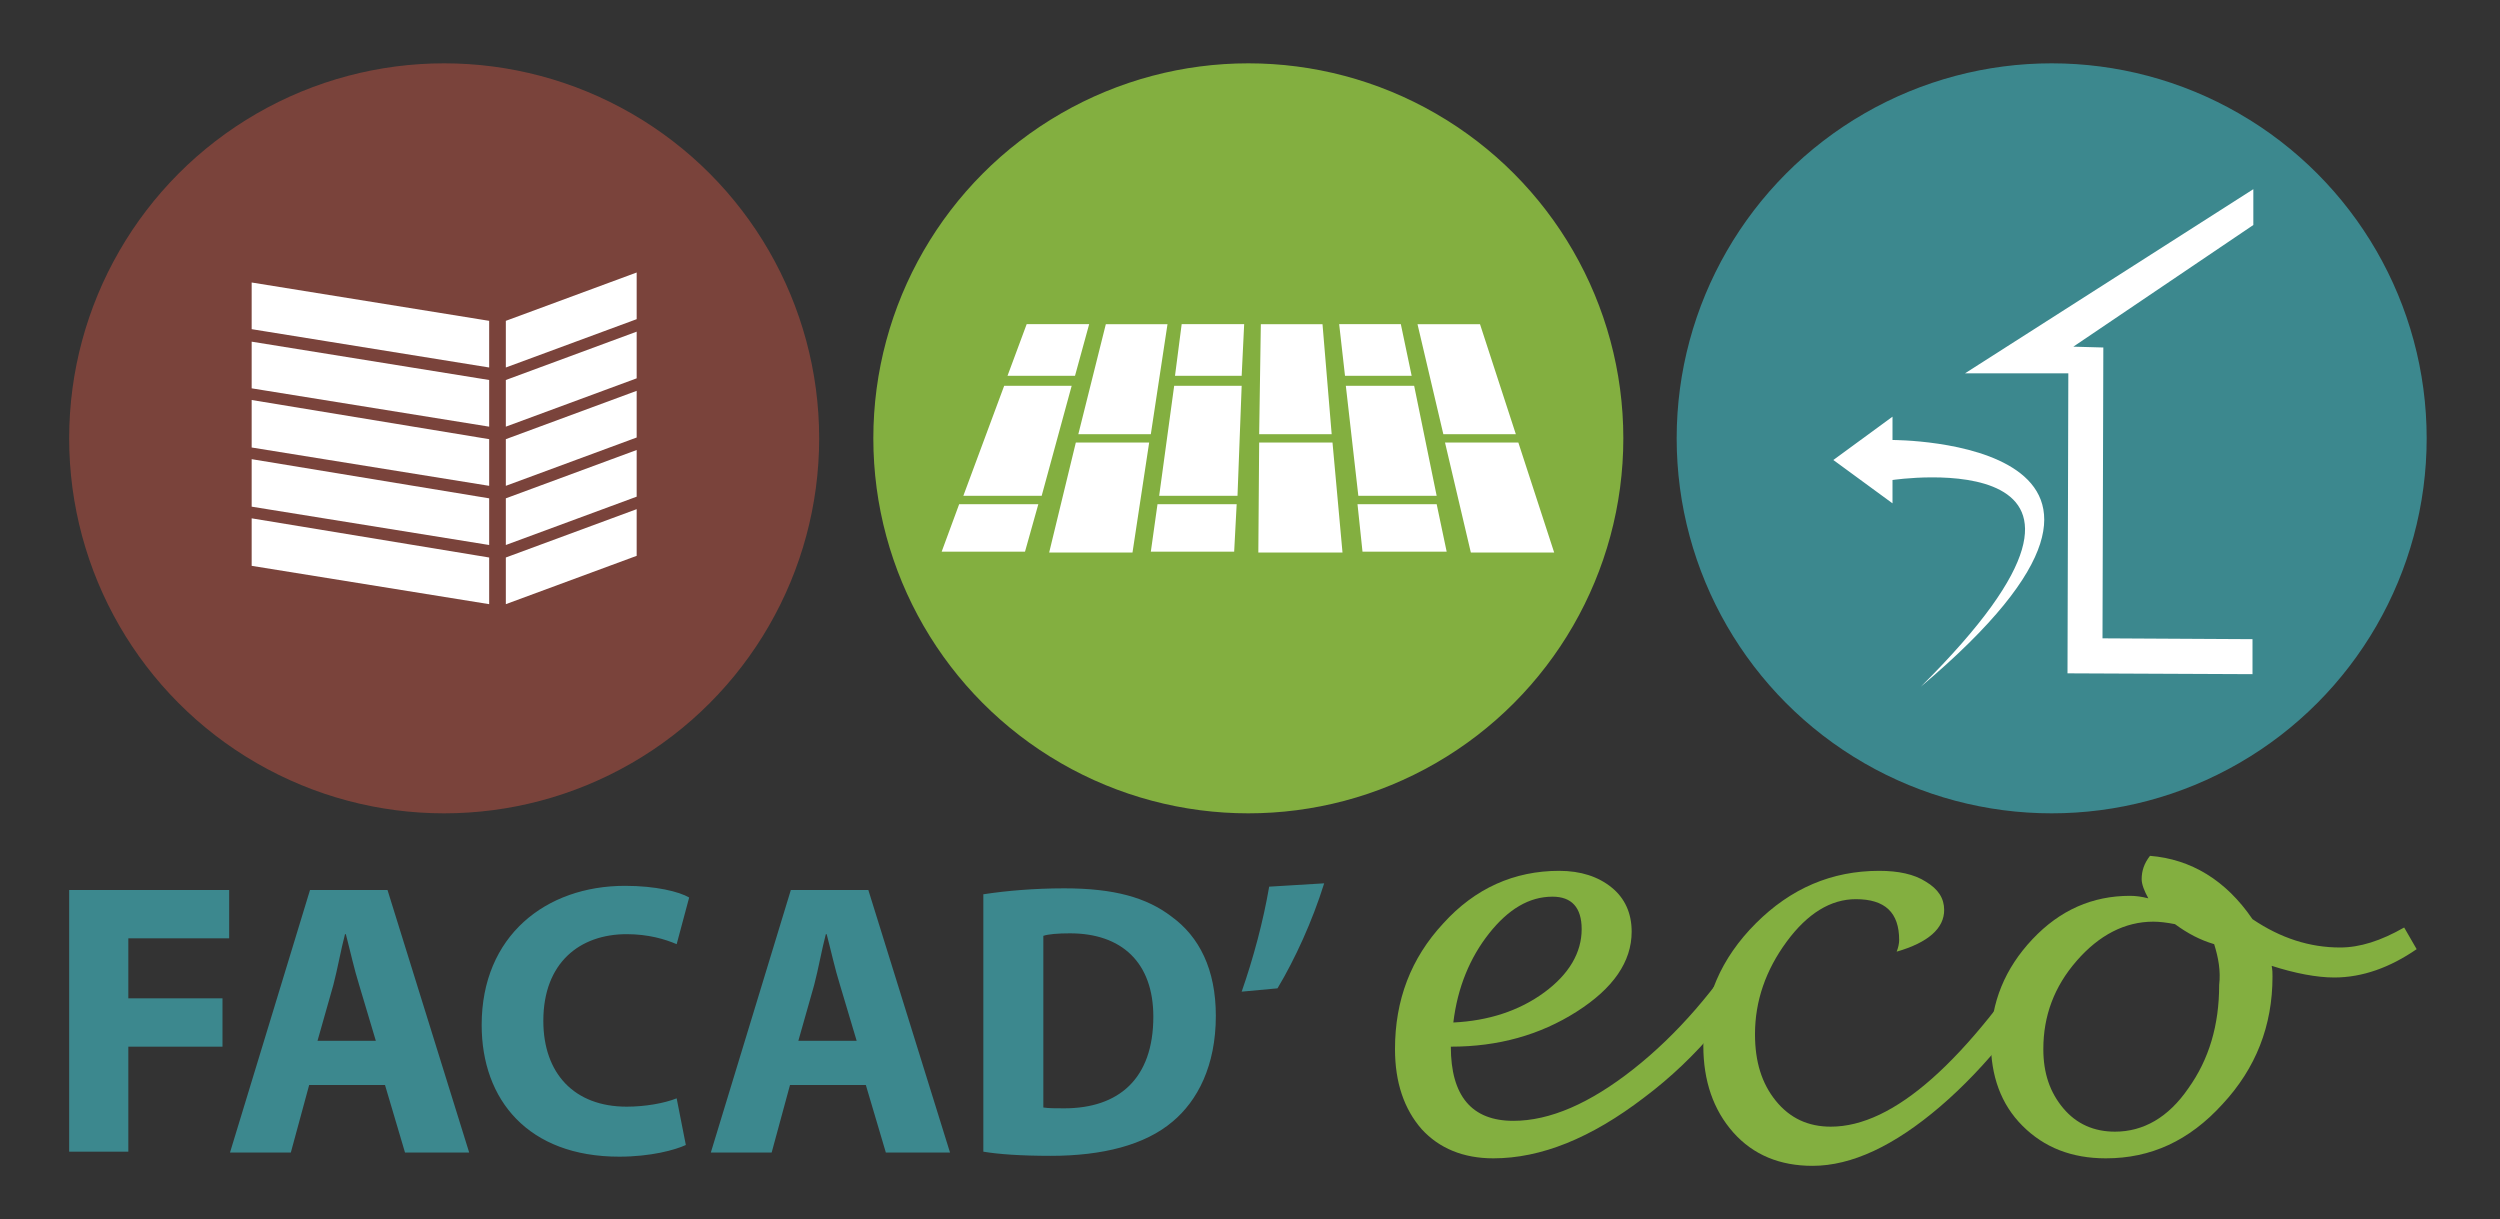 <svg id="Calque_1" xmlns="http://www.w3.org/2000/svg" viewBox="0 0 300 146.3"><rect x="0" y="0" width="300" height="146.3" fill="#333333" stroke="none"/><style>.st10{fill:#3c888e}.st11{fill:#83af40}.st12{fill:#fff}</style><path class="st10" d="M8.3 106.8h19.2v5.8H15.4v7.2h11.3v5.8H15.4v12.6H8.3v-31.4zM37.1 130.2l-2.2 8.1h-7.3l9.6-31.5h9.3l9.8 31.5h-7.7l-2.4-8.1h-9.1zm8-5.3l-2-6.7c-.6-1.9-1.1-4.2-1.6-6.1h-.1c-.5 1.9-.9 4.2-1.4 6.1l-1.9 6.7h7zM82.3 137.4c-1.3.6-4.2 1.4-8 1.4-10.9 0-16.5-6.8-16.5-15.8 0-10.7 7.7-16.7 17.2-16.7 3.7 0 6.5.7 7.7 1.4l-1.5 5.6c-1.4-.6-3.4-1.2-6-1.2-5.6 0-10 3.4-10 10.4 0 6.3 3.7 10.3 10 10.3 2.2 0 4.5-.4 6-1l1.1 5.6zM94.8 130.2l-2.2 8.1h-7.3l9.6-31.5h9.3l9.8 31.5h-7.7l-2.4-8.1h-9.1zm8-5.3l-2-6.7c-.6-1.9-1.1-4.2-1.6-6.1h-.1c-.5 1.9-.9 4.2-1.4 6.1l-1.9 6.7h7zM118.1 107.3c2.6-.4 6-.7 9.6-.7 6 0 9.9 1.1 12.9 3.4 3.3 2.4 5.3 6.3 5.3 11.9 0 6-2.2 10.2-5.2 12.7-3.3 2.8-8.4 4.1-14.6 4.1-3.7 0-6.3-.2-8.1-.5v-30.9zm7.1 25.6c.6.1 1.6.1 2.5.1 6.5 0 10.7-3.5 10.7-11 0-6.5-3.8-10-10-10-1.5 0-2.6.1-3.2.3v20.6zM158.9 106c-1.4 4.5-3.5 9.1-5.6 12.6l-4.3.4c1.4-4 2.6-8.5 3.3-12.6l6.6-.4z"/><path class="st11" d="M174.1 125.6c0 5.9 2.5 8.9 7.5 8.9 4.4 0 9.2-2.1 14.4-6.2 5.2-4.1 10-9.6 14.2-16.4l2.6 1.4c-4 7.4-9.1 13.6-15.5 18.4-6.4 4.9-12.4 7.3-18.1 7.3-3.6 0-6.5-1.2-8.6-3.5-2.1-2.4-3.2-5.6-3.2-9.6 0-5.9 1.9-10.9 5.8-15.1 3.8-4.2 8.5-6.3 13.9-6.3 2.6 0 4.7.7 6.3 2 1.6 1.3 2.4 3.1 2.4 5.3 0 3.6-2.2 6.8-6.6 9.6-4.4 2.8-9.4 4.2-15.1 4.2zm.3-2.9c4.2-.2 7.9-1.4 10.9-3.6s4.5-4.8 4.5-7.6c0-2.6-1.2-3.9-3.5-3.9-2.8 0-5.3 1.5-7.6 4.4-2.3 2.9-3.8 6.5-4.3 10.7z"/><path class="st11" d="M248.4 113.4c-4.9 8.2-10.1 14.7-15.6 19.4-5.5 4.7-10.6 7.1-15.3 7.1-3.9 0-7.1-1.3-9.5-4s-3.6-6.2-3.6-10.4c0-5.6 2.1-10.5 6.3-14.7 4.2-4.2 9.1-6.3 14.8-6.3 2.3 0 4.2.4 5.6 1.3 1.5.9 2.2 2 2.2 3.4 0 2.2-1.9 3.9-5.7 5 .2-.5.3-1 .3-1.4 0-3.3-1.7-4.9-5.2-4.9-3 0-5.8 1.7-8.3 5.1-2.5 3.4-3.8 7.1-3.8 11.1 0 3.3.8 5.9 2.5 8 1.7 2.1 3.9 3.1 6.6 3.1 7.5 0 16.2-7.7 26.2-23.2l2.5 1.4z"/><path class="st11" d="M272.6 115.9c.1.5.1.9.1 1.3 0 5.9-2 11-6 15.3-4 4.4-8.6 6.5-14 6.5-4.1 0-7.4-1.3-10-3.9-2.6-2.6-3.8-6-3.8-10.1 0-4.7 1.7-8.8 5-12.3s7.2-5.2 11.7-5.2c.7 0 1.4.1 2.2.3-.5-.9-.8-1.7-.8-2.3 0-1 .3-1.9 1-2.8 4.9.4 9.1 2.9 12.3 7.6 3.4 2.3 6.9 3.4 10.5 3.4 2.4 0 4.9-.8 7.7-2.4l1.5 2.6c-3.2 2.2-6.5 3.4-9.9 3.4-2.1 0-4.7-.5-7.5-1.4zm-6.9-2.6c-1.7-.5-3.2-1.3-4.7-2.4-1-.2-1.9-.3-2.6-.3-3.4 0-6.5 1.6-9.2 4.7-2.7 3.1-4 6.6-4 10.6 0 2.9.8 5.2 2.4 7.1 1.6 1.9 3.7 2.8 6.2 2.8 3.4 0 6.4-1.7 8.8-5.2 2.5-3.5 3.7-7.6 3.7-12.4.2-1.7-.1-3.3-.6-4.9z"/><g><circle class="st11" cx="149.8" cy="52.6" r="45"/><path class="st12" d="M173.2 52.1l-3.1-13.2h7.5l4.3 13.2zM163 59.5l-1.5-13.2h8.2l2.7 13.2zM161.4 45.1l-.7-6.2h7.4l1.3 6.2zM151.1 52.1l.2-13.2h7.4l1.1 13.2zM139.1 59.5l1.8-13.2h8.1l-.5 13.2zM151 66.3l.1-13.2h8.8l1.2 13.2zM176.5 66.3l-3.1-13.2h8.8l4.3 13.2zM141 45.1l.8-6.2h7.5l-.3 6.2zM129.4 52.1l3.3-13.2h7.4l-2 13.2zM115.6 59.5l4.9-13.2h8.1L125 59.5zM125.9 66.3l3.2-13.2h8.8l-2 13.2zM120.9 45.1l2.3-6.2h7.5l-1.7 6.2zM163.5 66.2l-.6-5.7h9.5l1.2 5.7zM138.1 66.2l.8-5.7h9.5l-.3 5.7zM113 66.2l2.1-5.7h9.5l-1.6 5.7z"/></g><g><circle cx="53.3" cy="52.6" r="45" fill="#7a433b"/><path class="st12" d="M58.7 44.1l-28.5-4.6v-5.6l28.5 4.6zM58.7 51.2l-28.5-4.6V41l28.5 4.6zM58.7 58.3l-28.5-4.6V48l28.5 4.7zM58.7 72.5l-28.5-4.6v-5.7l28.5 4.7zM58.7 65.4l-28.5-4.6v-5.7l28.5 4.7zM76.4 38.3l-15.7 5.8v-5.6l15.7-5.8zM76.4 45.4l-15.7 5.8v-5.6l15.7-5.8zM76.4 52.5l-15.7 5.8v-5.6l15.7-5.8zM76.4 66.7l-15.7 5.8v-5.6l15.7-5.8zM76.4 59.6l-15.7 5.8v-5.6L76.4 54z"/></g><g><circle class="st10" cx="246.2" cy="52.6" r="45"/><path class="st12" d="M252.4 41.7l-3.6-.1L270.4 27v-4.3l-34.6 22.1h12.4l-.1 36 22.2.1v-4.2l-18-.1z"/><path class="st12" d="M227.1 52.8V50l-7.1 5.2 7.1 5.2v-2.8s33.4-5 3.4 24.8c35.2-29.7-3.4-29.6-3.4-29.6z"/></g></svg>